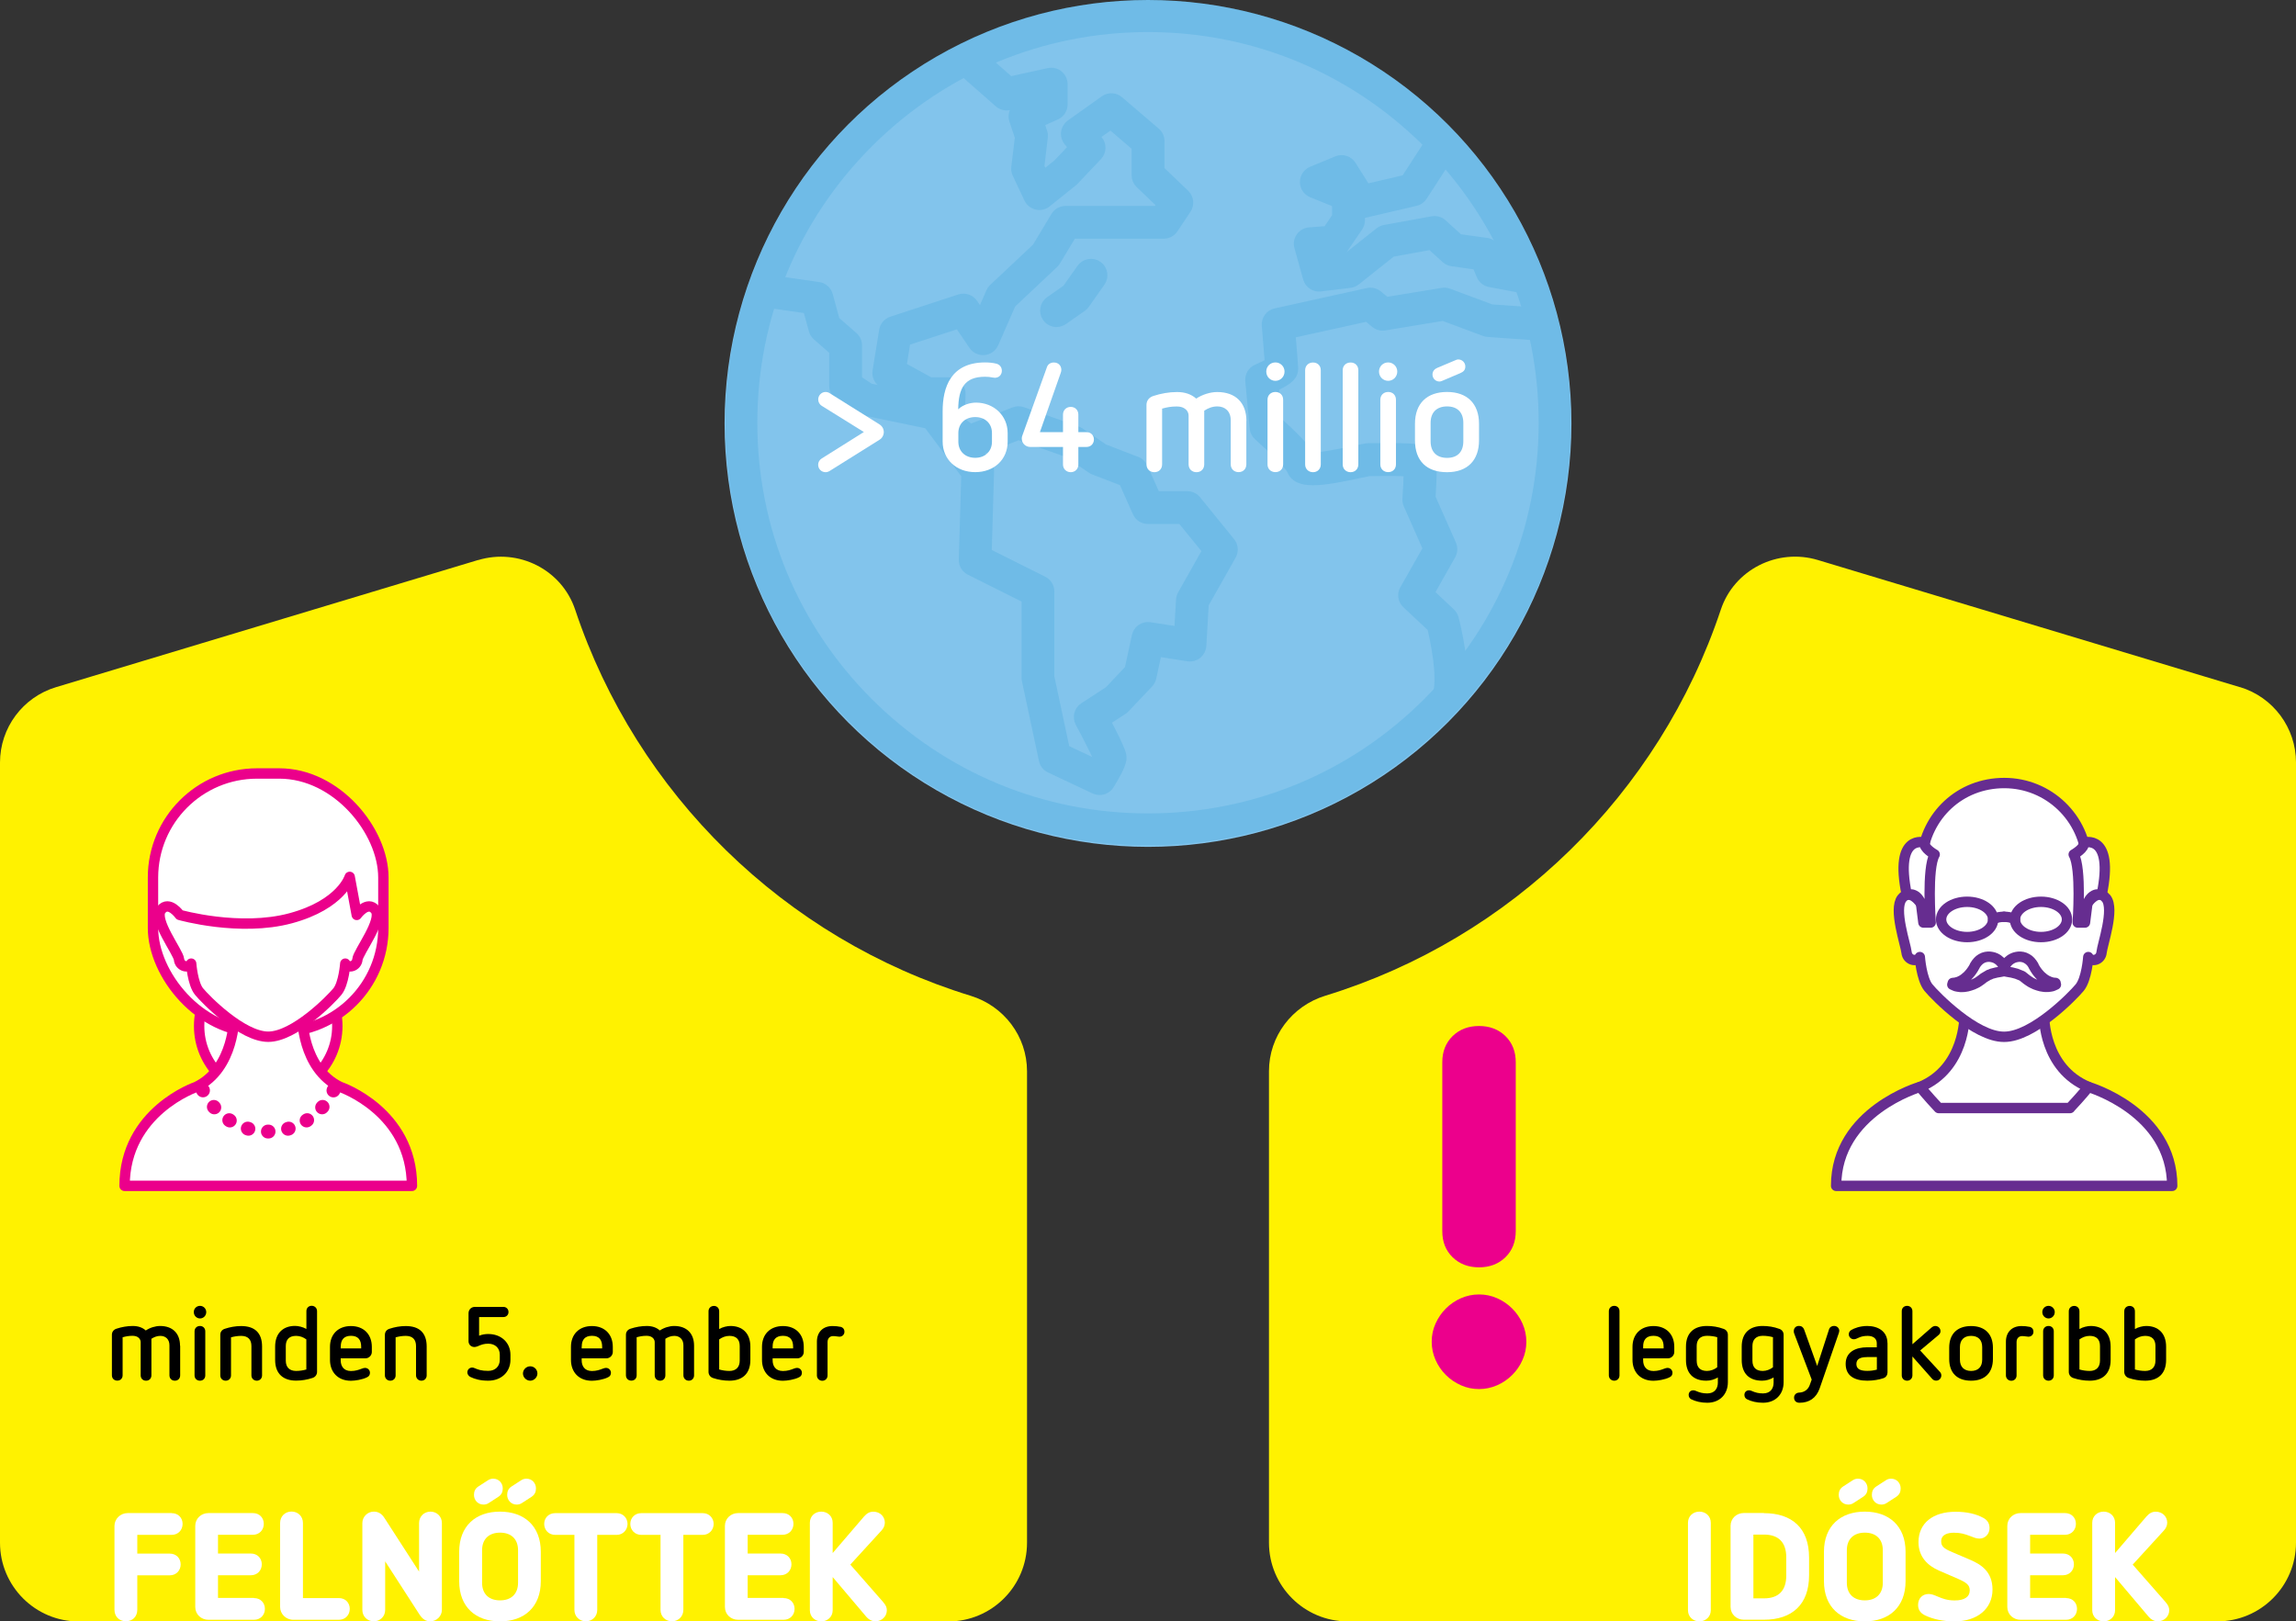 <svg xmlns="http://www.w3.org/2000/svg" id="Layer_1" viewBox="0 0 331.96 234.42"><rect x="0" y="0" width="331.96" height="234.42" fill="#333333" stroke="none"/><defs><style>.cls-1{fill:#0089cb;stroke-width:1.09px;}.cls-1,.cls-2{stroke:#0089cb;}.cls-1,.cls-3,.cls-4,.cls-5,.cls-6{stroke-linejoin:round;}.cls-2{stroke-miterlimit:10;stroke-width:4.63px;}.cls-2,.cls-3,.cls-4{fill:none;}.cls-3,.cls-4{stroke-width:2px;}.cls-3,.cls-4,.cls-5,.cls-6{stroke-linecap:round;}.cls-3,.cls-4,.cls-6{stroke:#eb008b;}.cls-4{stroke-dasharray:.1 2.85;}.cls-7{fill:#82c4ec;}.cls-8{fill:#ec008c;}.cls-9,.cls-5,.cls-6{fill:#fff;}.cls-5{stroke:#662d90;}.cls-5,.cls-6{stroke-width:1.5px;}.cls-10{opacity:.15;}.cls-11{fill:#fff200;}</style></defs><path class="cls-11" d="M69.11,80.97l-61.01,18.38c-4.81,1.45-8.1,5.88-8.1,10.9v112.79c0,6.29,5.1,11.39,11.39,11.39h125.71c6.29,0,11.39-5.1,11.39-11.39v-68.16c0-5.04-3.33-9.43-8.15-10.91-26.92-8.26-48.29-29.19-57.18-55.82-1.93-5.79-8.19-8.94-14.04-7.17Z"></path><path class="cls-11" d="M323.85,99.35l-61.01-18.38c-5.85-1.76-12.11,1.38-14.04,7.17-8.89,26.64-30.26,47.56-57.18,55.82-4.82,1.48-8.15,5.87-8.15,10.91v68.16c0,6.29,5.1,11.39,11.39,11.39h125.71c6.29,0,11.39-5.1,11.39-11.39v-112.79c0-5.02-3.29-9.45-8.1-10.9Z"></path><path class="cls-5" d="M277.59,157.15s-12.12,3.52-12.12,14.3h24.4-.21,24.4c0-10.78-12.12-14.3-12.12-14.3"></path><path class="cls-5" d="M299.27,160.2c1.6-1.69,2.69-3.05,2.69-3.05-6.54-2.69-6.42-10.26-6.42-10.26h-11.51s.12,7.56-6.42,10.26c0,0,1.09,1.35,2.69,3.05h18.99Z"></path><path class="cls-5" d="M304.51,129.89c-1.24-1.58-2.78.79-2.78.79v-5.51c0-.13,0-.26,0-.4v-.08s0,0,0-.03c-.27-6.37-5.51-11.45-11.95-11.45s-11.33,4.75-11.91,10.82c-.08.41-.1.66-.1.66v5.99s-1.54-2.37-2.79-.79c-1.24,1.58.55,6.67.67,7.8.11,1.13,1.47,1.47,1.92.68,0,0,.23,3.16,1.24,4.41,1.02,1.24,6.78,7.12,10.91,7.12,0,0,.02,0,.03,0s.02,0,.03,0c4.13,0,9.89-5.88,10.91-7.12,1.02-1.24,1.24-4.41,1.24-4.41.45.79,1.81.45,1.92-.68.11-1.13,1.91-6.22.67-7.8Z"></path><path class="cls-5" d="M288.17,132.93c0,1.41-1.68,2.55-3.76,2.55s-3.76-1.14-3.76-2.55,1.68-2.55,3.76-2.55,3.76,1.14,3.76,2.55Z"></path><path class="cls-5" d="M288.17,132.93s.51-.38,1.58-.38"></path><path class="cls-5" d="M291.33,132.93c0,1.41,1.68,2.55,3.76,2.55s3.76-1.14,3.76-2.55-1.68-2.55-3.76-2.55-3.76,1.14-3.76,2.55Z"></path><path class="cls-5" d="M291.33,132.93s-.51-.38-1.58-.38"></path><path class="cls-5" d="M277.75,130.68l.34,2.7h1.05s-.58-7.85.58-9.84c0,0-1.69-.94-1.43-1.71,0,0-4.48-1.44-2.6,7.55,0,0,1.32-.57,2.07,1.3Z"></path><path class="cls-5" d="M301.79,130.68l-.34,2.7h-1.05s.58-7.85-.58-9.84c0,0,1.69-.94,1.44-1.71,0,0,4.48-1.44,2.6,7.55,0,0-1.32-.57-2.07,1.3Z"></path><path class="cls-5" d="M297.2,142.12s-.13-.01-.35-.04c-.1,0-.24-.06-.38-.1-.14-.03-.29-.12-.46-.19-.16-.06-.32-.2-.49-.3-.16-.13-.32-.26-.48-.41-.14-.17-.31-.32-.43-.49-.12-.18-.23-.28-.38-.55-.07-.12-.14-.23-.2-.35l-.05-.09h0c.08.1.02.02.04.04h0s0-.02,0-.02l-.02-.03-.04-.06-.17-.26c-.11-.17-.28-.33-.45-.48-.18-.13-.38-.26-.59-.34-.43-.16-.86-.16-1.22-.08-.36.07-.64.22-.87.37-.23.16-.4.33-.53.51-.13.17-.22.33-.28.48-.04.08-.06.16-.08.23-.02-.07-.05-.14-.08-.23-.06-.15-.15-.31-.28-.48-.13-.17-.3-.35-.53-.51-.23-.16-.51-.3-.87-.37-.35-.08-.79-.08-1.22.08-.21.08-.41.2-.59.34-.16.15-.33.31-.45.48l-.17.26-.04.06-.02.03v.02s-.01,0-.01,0c.02-.02-.05.06.04-.05h0s-.05.1-.05.1c-.06.12-.13.24-.2.35-.15.26-.26.37-.38.55-.12.17-.29.32-.43.49-.16.14-.32.28-.48.41-.17.1-.33.24-.49.3-.16.07-.31.17-.45.19-.14.03-.27.09-.38.1-.22.02-.35.04-.35.04l-.07.24s.13.06.37.17c.12.07.28.07.46.12.19.05.39.04.62.04.24.01.47-.05.74-.09.26-.06.52-.15.8-.25.26-.13.55-.23.81-.42.26-.18.58-.4.76-.56.11-.08.72-.42.75-.44.05.02.19-.05.29-.11.03-.01.07-.03.1-.04l.74-.19s.03,0,.04,0c.18-.03.33-.06.46-.08.14-.02.25-.04.33-.06.08-.02.13-.02.13-.02l.09-.12.09.12s.05,0,.13.02c.08.02.2.04.33.06.13.02.28.05.46.08.01,0,.03,0,.04,0l.74.19s.07.03.1.04c.1.05.72.29.72.29.11.08.21.17.32.25.17.16.5.39.76.56.27.19.55.29.81.42.28.1.54.19.8.25.27.03.51.1.74.09.23,0,.44,0,.62-.04.18-.04.34-.05.46-.12.24-.11.37-.17.37-.17l-.07-.24Z"></path><path d="M26.05,194.56v4.28c0,.46-.31.78-.77.78s-.78-.32-.78-.78v-4.33c0-.9-.57-1.37-1.32-1.37-.48,0-.9.17-1.29.42v5.28c0,.46-.31.78-.77.78s-.78-.32-.78-.78v-4.77c0-.39-.21-.63-.45-.77-.21-.12-.45-.17-.75-.17-.51,0-.94.08-1.41.21v5.49c0,.46-.31.78-.77.78s-.78-.32-.78-.78v-5.85c0-.42.25-.75.67-.88.73-.24,1.53-.39,2.34-.39.77,0,1.4.21,1.89.65.6-.41,1.4-.65,2.07-.65,1.81,0,2.88,1.07,2.88,2.85Z"></path><path d="M29.82,189.7c0,.51-.4.92-.9.92s-.9-.41-.9-.92.4-.9.9-.9.9.41.9.9ZM29.68,192.48v6.37c0,.45-.31.77-.77.77s-.78-.32-.78-.77v-6.37c0-.45.33-.77.78-.77s.77.32.77.77Z"></path><path d="M37.89,194.67v4.18c0,.45-.33.77-.76.77s-.78-.32-.78-.77v-4.24c0-.95-.51-1.47-1.48-1.47-.51,0-1,.08-1.47.21v5.5c0,.45-.33.77-.77.77s-.78-.32-.78-.77v-5.86c0-.42.24-.75.67-.88.73-.24,1.52-.39,2.34-.39,2.01,0,3.03,1.02,3.03,2.96Z"></path><path d="M45.84,189.57v8.77c0,.41-.25.75-.65.88-.75.25-1.56.39-2.38.39-1.86,0-3.03-.99-3.03-2.99v-1.93c0-1.96,1.17-2.99,2.88-2.99.48,0,1.12.15,1.64.44v-2.58c0-.45.33-.77.76-.77s.78.32.78.77ZM41.32,194.61v2.11c0,.95.53,1.49,1.49,1.49.51,0,1.02-.08,1.48-.21v-4.35c-.44-.32-.93-.51-1.48-.51-.98,0-1.49.51-1.49,1.47Z"></path><path d="M53.76,194.73v.74c0,.43-.35.92-.95.92h-3.55v.29c0,.78.39,1.54,1.48,1.54.66,0,1.12-.17,1.52-.32.23-.09.38-.13.52-.13.4,0,.71.32.71.71,0,.27-.12.51-.41.64-.67.35-1.77.51-2.34.51-1.93,0-3.03-1.29-3.03-3.02v-1.88c0-1.81,1.17-3.01,3.03-3.01s3.02,1.21,3.02,3.01ZM49.26,194.68v.27h2.96v-.23c0-1-.44-1.59-1.47-1.59s-1.48.58-1.48,1.54Z"></path><path d="M61.69,194.67v4.18c0,.45-.33.77-.76.77s-.78-.32-.78-.77v-4.24c0-.95-.51-1.47-1.48-1.47-.51,0-1,.08-1.47.21v5.5c0,.45-.33.77-.77.77s-.78-.32-.78-.77v-5.86c0-.42.24-.75.67-.88.73-.24,1.52-.39,2.34-.39,2.01,0,3.03,1.02,3.03,2.96Z"></path><path d="M72.78,188.95c.44,0,.74.33.74.74s-.3.73-.74.73h-3.51v2.7c.44-.18.88-.25,1.32-.25,1.88,0,3.21,1.25,3.21,3v.73c0,1.77-1.33,3.02-3.21,3.02-1.15,0-1.93-.23-2.58-.54-.25-.12-.44-.39-.44-.65,0-.4.29-.71.71-.71.09,0,.18.02.27.06.61.25,1.02.42,2.04.42s1.67-.65,1.67-1.61v-.73c0-.95-.66-1.59-1.67-1.59-.58,0-.97.12-1.54.38-.18.07-.34.1-.46.1-.5,0-.85-.36-.85-.85v-4.02c0-.54.39-.93.92-.93h4.14Z"></path><path d="M77.7,198.58c0,.55-.48,1.04-1.04,1.04s-1.05-.48-1.05-1.04.48-1.04,1.05-1.04,1.04.46,1.04,1.04Z"></path><path d="M88.6,194.73v.74c0,.43-.35.92-.95.92h-3.55v.29c0,.78.39,1.54,1.48,1.54.66,0,1.12-.17,1.52-.32.23-.09.38-.13.52-.13.4,0,.71.32.71.71,0,.27-.12.51-.41.64-.67.35-1.77.51-2.34.51-1.93,0-3.03-1.29-3.03-3.02v-1.88c0-1.81,1.17-3.01,3.03-3.01s3.02,1.21,3.02,3.01ZM84.1,194.68v.27h2.96v-.23c0-1-.44-1.59-1.47-1.59s-1.48.58-1.48,1.54Z"></path><path d="M100.35,194.56v4.28c0,.46-.32.78-.76.78s-.78-.32-.78-.78v-4.33c0-.9-.57-1.37-1.32-1.37-.48,0-.9.17-1.29.42v5.28c0,.46-.31.78-.76.78s-.78-.32-.78-.78v-4.77c0-.39-.21-.63-.45-.77-.21-.12-.45-.17-.75-.17-.51,0-.95.08-1.41.21v5.49c0,.46-.31.78-.77.78s-.78-.32-.78-.78v-5.85c0-.42.25-.75.67-.88.73-.24,1.53-.39,2.34-.39.76,0,1.4.21,1.89.65.6-.41,1.4-.65,2.07-.65,1.81,0,2.88,1.07,2.88,2.85Z"></path><path d="M103.98,189.57v2.58c.5-.29,1.16-.44,1.63-.44,1.7,0,2.88,1.02,2.88,2.99v1.92c0,2-1.17,3-3.03,3-.82,0-1.63-.14-2.38-.39-.39-.13-.64-.48-.64-.88v-8.77c0-.45.33-.77.78-.77s.76.32.76.77ZM103.98,193.65v4.35c.46.13.97.21,1.48.21.96,0,1.49-.55,1.49-1.5v-2.1c0-.96-.51-1.47-1.49-1.47-.55,0-1.05.2-1.48.51Z"></path><path d="M116.21,194.73v.74c0,.43-.34.92-.95.92h-3.55v.29c0,.78.39,1.54,1.49,1.54.66,0,1.12-.17,1.51-.32.22-.09.38-.13.53-.13.4,0,.7.32.7.71,0,.27-.12.51-.4.64-.67.35-1.77.51-2.34.51-1.94,0-3.03-1.29-3.03-3.02v-1.88c0-1.81,1.17-3.01,3.03-3.01s3.01,1.21,3.01,3.01ZM111.71,194.68v.27h2.96v-.23c0-1-.44-1.59-1.47-1.59s-1.49.58-1.49,1.54Z"></path><path d="M121.48,191.82c.39.08.61.34.61.73s-.3.71-.73.71c-.23,0-.53-.09-.9-.09-.48,0-.81.33-.81.86v4.83c0,.45-.33.77-.76.77s-.78-.32-.78-.77v-4.88c0-1.39.88-2.26,2.25-2.26.43,0,.84.04,1.12.11Z"></path><path class="cls-9" d="M24.82,218.77c.95,0,1.58.68,1.58,1.56s-.64,1.58-1.58,1.58h-4.97v2.71h4.69c.95,0,1.58.68,1.58,1.56s-.64,1.58-1.58,1.58h-4.69v4.97c0,1.01-.7,1.67-1.65,1.67s-1.65-.66-1.65-1.67v-12.12c0-1.01.86-1.85,1.91-1.85h6.36Z"></path><path class="cls-9" d="M36.72,231.05c.95,0,1.58.68,1.58,1.56s-.64,1.58-1.58,1.58h-6.58c-1.06,0-1.91-.79-1.91-1.85v-11.73c0-1.06.86-1.85,1.91-1.85h6.42c.95,0,1.58.68,1.58,1.56s-.64,1.58-1.58,1.58h-5.04v2.71h4.75c.95,0,1.58.68,1.58,1.56s-.64,1.58-1.58,1.58h-4.75v3.28h5.19Z"></path><path class="cls-9" d="M43.8,220.2v10.85h5.19c.95,0,1.58.68,1.58,1.56s-.64,1.58-1.58,1.58h-6.58c-1.06,0-1.91-.84-1.91-1.85v-12.15c0-.97.73-1.65,1.65-1.65s1.65.68,1.65,1.65Z"></path><path class="cls-9" d="M63.89,220.2v12.56c0,.9-.77,1.65-1.67,1.65-.66,0-1.12-.31-1.56-.97l-4.97-7.7v7.02c0,.97-.75,1.65-1.65,1.65s-1.65-.68-1.65-1.65v-12.56c0-.9.75-1.65,1.65-1.65.68,0,1.17.31,1.58.97l4.97,7.7v-7.02c0-.97.75-1.65,1.65-1.65s1.65.68,1.65,1.65Z"></path><path class="cls-9" d="M78.19,224.36v4.25c0,3.74-2.4,5.81-5.9,5.81s-5.9-2.07-5.9-5.81v-4.25c0-3.74,2.4-5.81,5.9-5.81s5.9,2.07,5.9,5.81ZM72.69,215.18c0,.46-.13.9-.64,1.23l-1.39.9c-.29.2-.59.22-.77.22-.79,0-1.36-.64-1.36-1.39,0-.46.13-.9.64-1.23l1.39-.9c.29-.2.59-.22.77-.22.79,0,1.36.64,1.36,1.39ZM69.7,224.14v4.69c0,1.61.97,2.55,2.6,2.55s2.6-.95,2.6-2.55v-4.69c0-1.61-.97-2.55-2.6-2.55s-2.6.95-2.6,2.55ZM77.49,215.18c0,.46-.13.9-.64,1.23l-1.39.9c-.29.2-.59.22-.77.22-.79,0-1.36-.64-1.36-1.39,0-.46.13-.9.64-1.23l1.39-.9c.29-.2.59-.22.77-.22.79,0,1.36.64,1.36,1.39Z"></path><path class="cls-9" d="M89.17,218.77c.9,0,1.56.7,1.56,1.56s-.66,1.58-1.56,1.58h-2.82v10.85c0,.97-.75,1.65-1.65,1.65s-1.65-.68-1.65-1.65v-10.85h-2.79c-.92,0-1.58-.7-1.58-1.58s.66-1.56,1.58-1.56h8.91Z"></path><path class="cls-9" d="M101.62,218.77c.9,0,1.56.7,1.56,1.56s-.66,1.58-1.56,1.58h-2.82v10.85c0,.97-.75,1.65-1.65,1.65s-1.65-.68-1.65-1.65v-10.85h-2.79c-.92,0-1.58-.7-1.58-1.58s.66-1.56,1.58-1.56h8.91Z"></path><path class="cls-9" d="M113.3,231.05c.95,0,1.58.68,1.58,1.56s-.64,1.58-1.58,1.58h-6.58c-1.06,0-1.91-.79-1.91-1.85v-11.73c0-1.06.86-1.85,1.91-1.85h6.42c.95,0,1.58.68,1.58,1.56s-.64,1.58-1.58,1.58h-5.04v2.71h4.75c.95,0,1.58.68,1.58,1.56s-.64,1.58-1.58,1.58h-4.75v3.28h5.19Z"></path><path class="cls-9" d="M127.65,231.58c.44.51.57.81.57,1.25,0,.88-.75,1.58-1.65,1.58-.57,0-1.03-.31-1.32-.66l-4.86-5.74v4.8c0,.97-.77,1.61-1.65,1.61s-1.65-.64-1.65-1.61v-12.65c0-.97.75-1.61,1.65-1.61s1.65.64,1.65,1.61v4.38l4.53-5.28c.4-.44.77-.7,1.36-.7.95,0,1.65.7,1.65,1.58,0,.44-.18.81-.48,1.14l-4.51,4.93,4.71,5.37Z"></path><path class="cls-9" d="M247.35,220.16v12.65c0,.97-.77,1.61-1.65,1.61s-1.65-.64-1.65-1.61v-12.65c0-.97.75-1.61,1.65-1.61s1.65.64,1.65,1.61Z"></path><path class="cls-9" d="M255.03,218.77c4.03,0,6.53,2.13,6.53,6.42v2.57c0,4.2-2.44,6.42-6.53,6.42h-2.9c-1.06,0-1.92-.79-1.92-1.85v-11.73c0-1.06.86-1.85,1.92-1.85h2.9ZM258.26,225.15c0-2.16-1.12-3.28-3.21-3.28h-1.54v9.22h1.54c2.16,0,3.21-1.19,3.21-3.28v-2.66Z"></path><path class="cls-9" d="M275.51,224.36v4.25c0,3.74-2.4,5.81-5.9,5.81s-5.9-2.07-5.9-5.81v-4.25c0-3.74,2.4-5.81,5.9-5.81s5.9,2.07,5.9,5.81ZM270.01,215.18c0,.46-.13.9-.64,1.23l-1.39.9c-.29.2-.59.22-.77.22-.79,0-1.36-.64-1.36-1.39,0-.46.13-.9.64-1.23l1.39-.9c.29-.2.59-.22.77-.22.79,0,1.36.64,1.36,1.39ZM267.02,224.14v4.69c0,1.61.97,2.55,2.6,2.55s2.6-.95,2.6-2.55v-4.69c0-1.61-.97-2.55-2.6-2.55s-2.6.95-2.6,2.55ZM274.8,215.18c0,.46-.13.9-.64,1.23l-1.39.9c-.29.2-.59.22-.77.22-.79,0-1.36-.64-1.36-1.39,0-.46.13-.9.64-1.23l1.39-.9c.29-.2.59-.22.77-.22.79,0,1.36.64,1.36,1.39Z"></path><path class="cls-9" d="M286.75,219.45c.62.35.9.81.9,1.5,0,.81-.62,1.5-1.45,1.5-.51,0-.84-.18-1.36-.37-.79-.29-1.32-.48-2.33-.48-.75,0-1.85.18-1.85,1.25,0,.73.42,1.06,1.61,1.56l2.62,1.12c1.47.64,3.19,1.65,3.19,4.29,0,2.77-2.2,4.6-5.48,4.6-1.65,0-3.12-.31-4.29-.88-.68-.33-.99-.84-.99-1.5,0-.95.64-1.58,1.52-1.58.42,0,.7.11,1.39.4.57.24,1.3.53,2.38.53,1.43,0,2.18-.53,2.18-1.45,0-.77-.44-1.12-1.69-1.67l-2.79-1.21c-1.5-.66-2.93-1.89-2.93-4.09,0-2.79,2.13-4.4,5.35-4.4,1.67,0,2.97.31,4.05.9Z"></path><path class="cls-9" d="M298.72,231.05c.95,0,1.58.68,1.58,1.56s-.64,1.58-1.58,1.58h-6.58c-1.06,0-1.92-.79-1.92-1.85v-11.73c0-1.06.86-1.85,1.92-1.85h6.42c.95,0,1.58.68,1.58,1.56s-.64,1.58-1.58,1.58h-5.04v2.71h4.75c.95,0,1.58.68,1.58,1.56s-.64,1.58-1.58,1.58h-4.75v3.28h5.19Z"></path><path class="cls-9" d="M313.06,231.58c.44.51.57.81.57,1.25,0,.88-.75,1.58-1.65,1.58-.57,0-1.03-.31-1.32-.66l-4.86-5.74v4.8c0,.97-.77,1.61-1.65,1.61s-1.65-.64-1.65-1.61v-12.65c0-.97.75-1.61,1.65-1.61s1.65.64,1.65,1.61v4.38l4.53-5.28c.4-.44.77-.7,1.36-.7.95,0,1.65.7,1.65,1.58,0,.44-.18.81-.48,1.14l-4.51,4.93,4.71,5.37Z"></path><path class="cls-8" d="M213.84,187.15c.92,0,1.79.18,2.62.55s1.55.86,2.18,1.49,1.13,1.36,1.49,2.18.55,1.7.55,2.62-.18,1.79-.55,2.62c-.36.83-.86,1.56-1.49,2.18-.63.63-1.36,1.13-2.18,1.49s-1.7.55-2.62.55-1.8-.18-2.62-.55-1.55-.86-2.18-1.49c-.63-.63-1.13-1.36-1.49-2.18-.36-.82-.55-1.7-.55-2.62s.18-1.8.55-2.62.86-1.55,1.49-2.18,1.36-1.13,2.18-1.49,1.7-.55,2.62-.55ZM213.84,148.34c1.55,0,2.83.49,3.82,1.46.99.97,1.49,2.24,1.49,3.79v24.39c0,1.55-.5,2.82-1.49,3.79-1,.97-2.27,1.46-3.82,1.46s-2.83-.49-3.82-1.46c-1-.97-1.49-2.23-1.49-3.79v-24.39c0-1.55.5-2.82,1.49-3.79.99-.97,2.27-1.46,3.82-1.46Z"></path><path d="M234.15,189.57v9.28c0,.45-.33.77-.76.77s-.78-.32-.78-.77v-9.28c0-.45.33-.77.78-.77s.76.32.76.77Z"></path><path d="M242.07,194.73v.74c0,.43-.34.92-.95.92h-3.55v.29c0,.78.39,1.54,1.49,1.54.66,0,1.12-.17,1.51-.32.23-.09.38-.13.53-.13.4,0,.71.32.71.71,0,.27-.12.51-.41.64-.67.35-1.77.51-2.34.51-1.93,0-3.03-1.29-3.03-3.02v-1.88c0-1.81,1.17-3.01,3.03-3.01s3.01,1.21,3.01,3.01ZM237.57,194.68v.27h2.96v-.23c0-1-.43-1.59-1.47-1.59s-1.49.58-1.49,1.54Z"></path><path d="M249.18,192.12c.4.13.64.46.64.87v6.85c0,1.74-1.17,2.97-2.98,2.97-.87,0-1.67-.18-2.33-.51-.24-.13-.36-.36-.36-.62,0-.38.25-.67.69-.67.12,0,.25.04.36.09.54.24,1.01.36,1.64.36,1.08,0,1.53-.72,1.53-1.56v-.75c-.51.3-1.06.47-1.67.47-1.9,0-2.94-1.08-2.94-3v-1.92c0-2,1.17-2.99,3.03-2.99.82,0,1.62.13,2.38.41ZM245.31,194.61v2.11c0,1.02.55,1.49,1.49,1.49.52,0,1.06-.2,1.48-.53v-4.35c-.46-.13-.97-.2-1.48-.2-.98,0-1.49.56-1.49,1.47Z"></path><path d="M257.24,192.12c.4.13.64.46.64.87v6.85c0,1.74-1.17,2.97-2.98,2.97-.87,0-1.67-.18-2.33-.51-.24-.13-.36-.36-.36-.62,0-.38.25-.67.69-.67.12,0,.25.04.36.09.54.24,1.01.36,1.64.36,1.08,0,1.53-.72,1.53-1.56v-.75c-.51.3-1.06.47-1.67.47-1.9,0-2.94-1.08-2.94-3v-1.92c0-2,1.17-2.99,3.03-2.99.82,0,1.62.13,2.38.41ZM253.37,194.61v2.11c0,1.02.55,1.49,1.49,1.49.52,0,1.06-.2,1.48-.53v-4.35c-.46-.13-.97-.2-1.48-.2-.98,0-1.49.56-1.49,1.47Z"></path><path d="M265.91,192.46c0,.11-.02.17-.06.3l-2.77,8c-.5,1.39-1.52,2.05-2.91,2.05-.44,0-.78-.25-.78-.75,0-.39.3-.71.76-.72.66-.03,1.23-.38,1.49-1.05l.3-.83-2.55-6.71c-.03-.09-.04-.19-.04-.3,0-.38.24-.75.76-.75.36,0,.62.2.74.54l1.88,5.25,1.7-5.25c.1-.34.38-.54.73-.54.51,0,.77.38.77.75Z"></path><path d="M272.9,194.17v4.25c0,.34-.19.71-.6.84-.6.21-1.47.36-2.31.36-1.89,0-3.14-.71-3.14-2.43s1.43-2.4,3.14-2.4h1.36v-.6c0-.59-.43-1.05-1.32-1.05-.51,0-.93.08-1.32.27-.25.12-.45.22-.69.22-.36,0-.72-.3-.72-.72,0-.25.13-.48.36-.62.42-.25,1.26-.58,2.31-.58,1.61,0,2.92.81,2.92,2.46ZM269.94,196.21c-.93,0-1.54.24-1.54,1s.62.99,1.58.99c.48,0,.93-.06,1.38-.18v-1.82h-1.41Z"></path><path d="M276.5,189.57v4.78l2.76-2.41c.18-.15.36-.23.55-.23.42,0,.75.32.75.75,0,.2-.08.39-.27.55l-2.67,2.24,2.86,3.1c.15.17.2.33.2.51,0,.39-.29.75-.75.75-.22,0-.43-.09-.58-.27l-2.85-3.22v2.73c0,.45-.34.77-.76.77-.45,0-.78-.32-.78-.77v-9.28c0-.45.31-.77.78-.77.43,0,.76.32.76.77Z"></path><path d="M288.14,194.85v1.63c0,1.97-1.14,3.14-3.15,3.14s-3.17-1.11-3.17-3.14v-1.63c0-2.01,1.18-3.13,3.17-3.13s3.15,1.16,3.15,3.13ZM283.37,194.76v1.82c0,1.06.62,1.63,1.62,1.63s1.6-.57,1.6-1.63v-1.82c0-1.05-.6-1.62-1.6-1.62s-1.62.57-1.62,1.62Z"></path><path d="M293.39,191.82c.39.08.61.34.61.73s-.3.71-.73.71c-.23,0-.53-.09-.9-.09-.48,0-.81.33-.81.86v4.83c0,.45-.33.77-.76.77s-.78-.32-.78-.77v-4.88c0-1.39.88-2.26,2.25-2.26.43,0,.84.04,1.12.11Z"></path><path d="M297.08,189.7c0,.51-.41.92-.9.92s-.9-.41-.9-.92.41-.9.9-.9.9.41.9.9ZM296.94,192.48v6.37c0,.45-.32.77-.76.77s-.78-.32-.78-.77v-6.37c0-.45.33-.77.78-.77s.76.32.76.77Z"></path><path d="M300.65,189.57v2.58c.5-.29,1.16-.44,1.63-.44,1.7,0,2.88,1.02,2.88,2.99v1.92c0,2-1.17,3-3.03,3-.82,0-1.63-.14-2.38-.39-.39-.13-.64-.48-.64-.88v-8.77c0-.45.33-.77.78-.77s.76.32.76.77ZM300.65,193.65v4.35c.46.13.97.21,1.48.21.96,0,1.49-.55,1.49-1.5v-2.1c0-.96-.51-1.47-1.49-1.47-.55,0-1.05.2-1.48.51Z"></path><path d="M308.67,189.57v2.58c.5-.29,1.16-.44,1.63-.44,1.7,0,2.88,1.02,2.88,2.99v1.92c0,2-1.17,3-3.03,3-.82,0-1.63-.14-2.38-.39-.39-.13-.64-.48-.64-.88v-8.77c0-.45.33-.77.78-.77s.76.32.76.77ZM308.67,193.65v4.35c.46.13.97.21,1.48.21.96,0,1.49-.55,1.49-1.5v-2.1c0-.96-.51-1.47-1.49-1.47-.55,0-1.05.2-1.48.51Z"></path><path class="cls-6" d="M48.77,148.34c0,5.52-4.47,9.99-9.99,9.99s-9.99-4.47-9.99-9.99,4.47-9.99,9.99-9.99,9.99,4.47,9.99,9.99Z"></path><rect class="cls-6" x="22.12" y="111.83" width="33.31" height="37.37" rx="15.04" ry="15.04"></rect><path class="cls-6" d="M49.19,157.15c-5.6-2.69-5.49-10.26-5.49-10.26h-9.84s.1,7.56-5.49,10.26c0,0-10.36,3.52-10.36,14.3h41.55c0-10.78-10.36-14.3-10.36-14.3Z"></path><path class="cls-6" d="M50.56,126.79l1.02,5.49s1.55-2.18,2.69-.73c1.14,1.45-2.49,6.11-2.59,7.15s-1.35,1.35-1.76.62c0,0-.21,2.9-1.14,4.04-.93,1.14-6.22,6.53-10,6.53s-9.07-5.39-10-6.53c-.93-1.14-1.14-4.04-1.14-4.04-.41.73-1.66.41-1.76-.62s-3.73-5.7-2.59-7.15c1.14-1.45,2.69.73,2.69.73,0,0,8.69,2.47,16.05.48,7.35-1.99,8.53-5.98,8.53-5.98Z"></path><path class="cls-3" d="M48.23,157.61s-.01.03-.02.05"></path><path class="cls-4" d="M46.64,160.03c-1.91,2.19-4.73,3.57-7.86,3.57-3.65,0-6.86-1.87-8.73-4.7"></path><path class="cls-3" d="M29.35,157.65s-.01-.03-.02-.04"></path><circle class="cls-7" cx="165.98" cy="61.22" r="61.22"></circle><g class="cls-10"><path class="cls-2" d="M165.98,119.92c-15.71,0-30.47-6.12-41.58-17.22-11.11-11.11-17.22-25.87-17.22-41.58s6.12-30.47,17.22-41.58c11.11-11.11,25.87-17.22,41.58-17.22s30.47,6.12,41.58,17.22c11.11,11.11,17.22,25.87,17.22,41.58s-6.12,30.47-17.22,41.58c-11.11,11.11-25.87,17.22-41.58,17.22Z"></path><path class="cls-1" d="M158.97,114.39c-.26,0-.53-.06-.78-.17l-6.43-3.03c-.52-.24-.89-.71-1.01-1.27l-2.46-11.54c-.03-.13-.04-.25-.04-.38v-11.36l-8.07-4.04c-.64-.32-1.03-.98-1.01-1.69l.36-12.23-5.45-7.26-9.35-1.94c-.23-.05-.45-.14-.64-.27l-2.84-1.89c-.51-.34-.81-.91-.81-1.52v-5.04l-2.4-2.1c-.27-.24-.47-.55-.56-.89l-.82-3-6.46-.93c-1-.14-1.69-1.07-1.55-2.07.14-1,1.07-1.69,2.07-1.55l7.65,1.1c.72.1,1.31.63,1.5,1.33l.99,3.63,2.61,2.29c.4.35.62.85.62,1.38v4.89l1.73,1.15,4.24.88-2.44-1.35c-.68-.37-1.04-1.13-.92-1.89l.95-5.87c.11-.68.59-1.23,1.24-1.45l9.84-3.22c.77-.25,1.62.04,2.08.71l.98,1.43,1.32-3.03c.1-.23.24-.43.42-.6l6.25-5.88,2.71-4.51c.33-.55.93-.89,1.57-.89h13.21l.5-.75-3.05-2.91c-.36-.34-.56-.82-.56-1.32v-4.08l-3.58-3.07-2.13,1.51.4.47c.61.71.58,1.77-.06,2.45l-3.41,3.6c-.06.06-.12.12-.19.17l-3.78,3.03c-.44.35-1.01.48-1.55.35-.54-.13-1-.49-1.24-1l-1.7-3.6c-.15-.31-.2-.66-.16-1l.52-4.32-.82-2.45c-.3-.89.13-1.86.98-2.25l.42-.19-1.92.42c-.57.13-1.16-.03-1.6-.41l-5.73-5.04c-.76-.67-.83-1.82-.17-2.58.67-.76,1.82-.83,2.58-.17l5.04,4.42,5.53-1.22c.54-.12,1.11.01,1.54.36.43.35.68.87.68,1.43v2.93c0,.72-.42,1.37-1.08,1.67l-2.28,1.02.42,1.27c.09.26.11.53.08.8l-.5,4.21.49,1.03,1.88-1.5,2.19-2.31-.63-.74c-.33-.39-.49-.9-.43-1.41.06-.51.34-.97.75-1.27l4.92-3.5c.68-.49,1.61-.45,2.25.1l5.31,4.54c.41.35.64.85.64,1.39v4.14l3.59,3.43c.64.61.75,1.6.26,2.34l-1.89,2.84c-.34.51-.91.81-1.52.81h-13.16l-2.31,3.84c-.09.14-.19.28-.31.39l-6.16,5.8-2.5,5.71c-.27.61-.84,1.03-1.51,1.09-.66.06-1.31-.24-1.68-.79l-2.06-3.03-7.48,2.44-.56,3.5,3.95,2.18h2.75c.5,0,.97.2,1.32.56.34.36.53.84.51,1.34l-.15,3.81,1.43,1.05,6.26-2.44c.41-.16.86-.17,1.27-.02l7.95,2.81c.15.05.29.13.42.21l3.42,2.34,4.72,1.82c.45.17.82.52,1.01.96l1.8,4.03h4.48c.55,0,1.07.25,1.42.68l4.92,6.06c.47.58.54,1.4.17,2.05l-3.96,7.01-.35,6.01c-.03.51-.28.99-.68,1.32-.4.32-.92.46-1.43.38l-4.34-.68-.78,3.61c-.07.33-.23.63-.46.87l-3.41,3.6c-.1.1-.21.2-.33.28l-2.38,1.55c2.27,4.32,2.27,4.83,2.27,5.24,0,.38,0,1.09-1.79,3.99-.34.56-.94.87-1.56.87ZM154.13,108.26l4.09,1.93c.13-.25.25-.47.33-.65-.41-.94-1.54-3.17-2.53-5.01-.45-.84-.18-1.88.62-2.4l3.6-2.34,2.91-3.07,1.04-4.8c.2-.95,1.11-1.57,2.07-1.42l4.06.63.26-4.42c.02-.28.1-.55.23-.79l3.55-6.3-3.59-4.41h-4.8c-.72,0-1.38-.42-1.67-1.08l-1.97-4.42-4.21-1.62c-.13-.05-.26-.12-.38-.2l-3.4-2.32-7.08-2.5-5.71,2.23,1.27,1.7c.25.33.38.74.36,1.15l-.34,11.7,8.04,4.02c.62.31,1.01.94,1.01,1.64v12.3l2.23,10.47ZM158.69,109.23s0,0,0,0h0Z"></path><path class="cls-1" d="M152.76,46.74c-.58,0-1.14-.27-1.5-.78-.58-.83-.38-1.97.45-2.55l2.44-1.71,2.09-2.96c.58-.82,1.72-1.02,2.55-.44.83.58,1.02,1.72.44,2.55l-2.27,3.22c-.12.17-.27.32-.45.44l-2.7,1.89c-.32.22-.68.33-1.05.33Z"></path><path class="cls-1" d="M220.82,41.95c-.11,0-.23-.01-.34-.03l-5.1-.96c-.6-.11-1.11-.52-1.35-1.09l-.6-1.43-3.5-.49c-.36-.05-.71-.21-.98-.46l-2.1-1.91-5.57,1.01-5.17,4.11c-.27.21-.58.34-.92.38l-4.27.51c-.9.11-1.74-.46-1.98-1.33l-1.26-4.53c-.15-.53-.05-1.09.27-1.54.32-.45.81-.73,1.36-.77l2.51-.19,1.32-1.95v-1.85l-3.51-1.42c-.69-.28-1.14-.95-1.14-1.69,0-.74.44-1.41,1.13-1.7l3.65-1.51c.82-.34,1.77-.04,2.25.72l2.07,3.3,5.55-1.3,3.94-6.09c.55-.85,1.68-1.09,2.53-.54.85.55,1.09,1.68.54,2.53l-4.34,6.71c-.26.4-.66.68-1.12.79l-7.54,1.76c-.12.03-.23.04-.35.05v.81c0,.37-.11.72-.32,1.03l-2.14,3.14c-.31.46-.82.75-1.38.8l-1.17.09.24.87,2.2-.26,5.13-4.08c.24-.19.51-.31.81-.37l6.91-1.26c.56-.1,1.14.06,1.56.45l2.35,2.13,3.97.55c.64.09,1.18.51,1.43,1.1l.62,1.48,4.13.78c.99.19,1.65,1.14,1.46,2.13-.17.88-.93,1.49-1.79,1.49Z"></path><path class="cls-1" d="M209.55,102.3c-.14,0-.29-.02-.44-.05-.98-.24-1.58-1.23-1.34-2.21.57-2.34-.34-7.07-.86-9.24l-3.63-3.4c-.62-.58-.76-1.5-.34-2.23l3.32-5.86-2.8-6.33c-.12-.28-.17-.58-.15-.88.1-1.28.17-2.78.18-3.78-.86-.04-2.4-.07-5.14-.03-.16,0-.29,0-.38,0-.2.03-.73.15-1.21.25-5.72,1.23-9.26,1.81-10.15-.54-.36-.72-2.76-3.1-4.78-4.89-.35-.31-.57-.74-.61-1.2l-.63-6.84c-.07-.79.37-1.53,1.09-1.84.62-.27,1.27-.58,1.73-.83-.09-1.2-.27-3.36-.43-5.34-.08-.91.53-1.74,1.43-1.94l13.33-2.94c.55-.12,1.13.02,1.57.38l1.12.93,8.1-1.33c.31-.05.64-.02.94.09l6.17,2.3,7.47.53c1.01.07,1.77.95,1.69,1.95-.07,1.01-.95,1.76-1.95,1.69l-7.73-.55c-.17-.01-.35-.05-.51-.11l-5.96-2.22-8.45,1.39c-.52.09-1.06-.06-1.47-.4l-1.07-.89-10.89,2.4c.19,2.33.38,4.62.38,4.92,0,1.07-.6,1.73-2.78,2.76l.44,4.82c1.64,1.48,3.88,3.62,4.85,5.12.95.04,3.08-.3,6.35-1.01,1.22-.26,1.55-.33,1.88-.33.07,0,.23,0,.44,0,7.18-.08,7.46.18,8.07.75.69.65.84,1.49.73,4.31-.03.88-.09,1.73-.12,2.23l2.99,6.75c.23.53.2,1.14-.08,1.64l-3.06,5.41,2.97,2.79c.25.23.43.54.52.87.2.77,1.96,7.64,1.01,11.54-.2.83-.95,1.39-1.77,1.39ZM197.9,68.27h-.03.03ZM186.6,67.95s0,0,0,0c0,0,0,0,0,0ZM203.44,67.31h0Z"></path></g><path class="cls-9" d="M119.99,56.87l7.17,4.49c.4.26.62.66.62,1.1s-.22.88-.62,1.12l-7.17,4.49c-.2.13-.42.2-.62.2-.62,0-1.08-.48-1.08-1.08,0-.35.18-.7.51-.9l6.1-3.83-6.05-3.76c-.37-.22-.55-.57-.55-.95,0-.59.48-1.08,1.06-1.08.22,0,.44.07.64.2Z"></path><path class="cls-9" d="M144.06,52.58c.48.13.79.51.79,1.03,0,.57-.42,1.01-1.01,1.01-.11,0-.22-.02-.33-.04-.31-.07-.66-.11-1.08-.11-2.95,0-3.85,1.61-3.89,4.71.66-.66,1.74-.97,2.57-.97,2.55,0,4.58,1.85,4.58,4.42v1.21c0,2.6-1.96,4.42-4.69,4.42s-4.71-1.83-4.71-4.42v-4.4c0-3.39,1.14-7.04,6.14-7.04.46,0,1.08.04,1.63.18ZM138.56,62.61v1.25c0,1.39.99,2.33,2.44,2.33s2.42-.95,2.42-2.33v-1.25c0-1.39-.99-2.31-2.42-2.31s-2.44.92-2.44,2.31Z"></path><path class="cls-9" d="M153.45,53.48c0,.13-.04.31-.09.44l-3.01,8.56h3.34v-2.53c0-.66.48-1.12,1.12-1.12s1.1.46,1.1,1.12v2.53h1.19c.62,0,1.06.46,1.06,1.06s-.44,1.08-1.06,1.08h-1.19v2.55c0,.64-.48,1.1-1.1,1.1s-1.12-.46-1.12-1.1v-2.55h-4.73c-.68,0-1.23-.53-1.23-1.21,0-.15.02-.31.09-.46l3.56-9.9c.15-.42.55-.64.99-.64.64,0,1.08.44,1.08,1.08Z"></path><path class="cls-9" d="M180.2,60.85v6.27c0,.68-.46,1.14-1.12,1.14s-1.14-.46-1.14-1.14v-6.36c0-1.32-.84-2-1.94-2-.7,0-1.32.24-1.89.62v7.75c0,.68-.46,1.14-1.12,1.14s-1.14-.46-1.14-1.14v-7c0-.57-.31-.92-.66-1.12-.31-.18-.66-.24-1.1-.24-.75,0-1.39.11-2.07.31v8.05c0,.68-.46,1.14-1.12,1.14s-1.14-.46-1.14-1.14v-8.58c0-.62.37-1.1.99-1.3,1.08-.35,2.24-.57,3.43-.57,1.12,0,2.05.31,2.77.95.88-.59,2.05-.95,3.04-.95,2.66,0,4.22,1.56,4.22,4.18Z"></path><path class="cls-9" d="M185.72,53.72c0,.75-.59,1.34-1.32,1.34s-1.32-.59-1.32-1.34.59-1.32,1.32-1.32,1.32.59,1.32,1.32ZM185.52,57.79v9.35c0,.66-.46,1.12-1.12,1.12s-1.14-.46-1.14-1.12v-9.35c0-.66.48-1.12,1.14-1.12s1.12.46,1.12,1.12Z"></path><path class="cls-9" d="M190.96,53.53v13.62c0,.66-.48,1.12-1.12,1.12s-1.14-.46-1.14-1.12v-13.62c0-.66.48-1.12,1.14-1.12s1.12.46,1.12,1.12Z"></path><path class="cls-9" d="M196.39,53.53v13.62c0,.66-.48,1.12-1.12,1.12s-1.14-.46-1.14-1.12v-13.62c0-.66.48-1.12,1.14-1.12s1.12.46,1.12,1.12Z"></path><path class="cls-9" d="M202.02,53.72c0,.75-.59,1.34-1.32,1.34s-1.32-.59-1.32-1.34.59-1.32,1.32-1.32,1.32.59,1.32,1.32ZM201.83,57.79v9.35c0,.66-.46,1.12-1.12,1.12s-1.14-.46-1.14-1.12v-9.35c0-.66.48-1.12,1.14-1.12s1.12.46,1.12,1.12Z"></path><path class="cls-9" d="M213.84,61.27v2.4c0,2.88-1.67,4.6-4.62,4.6s-4.64-1.63-4.64-4.6v-2.4c0-2.95,1.74-4.6,4.64-4.6s4.62,1.69,4.62,4.6ZM206.84,61.14v2.66c0,1.56.9,2.4,2.38,2.4s2.35-.84,2.35-2.4v-2.66c0-1.54-.88-2.38-2.35-2.38s-2.38.84-2.38,2.38ZM211.86,52.98c0,.51-.26.77-.73.97l-2.68,1.14c-.11.04-.24.07-.33.07-.55,0-1.01-.44-1.01-1.01,0-.48.31-.81.7-.97l2.71-1.14c.15-.07.24-.07.33-.07.55,0,1.01.46,1.01,1.01Z"></path></svg>